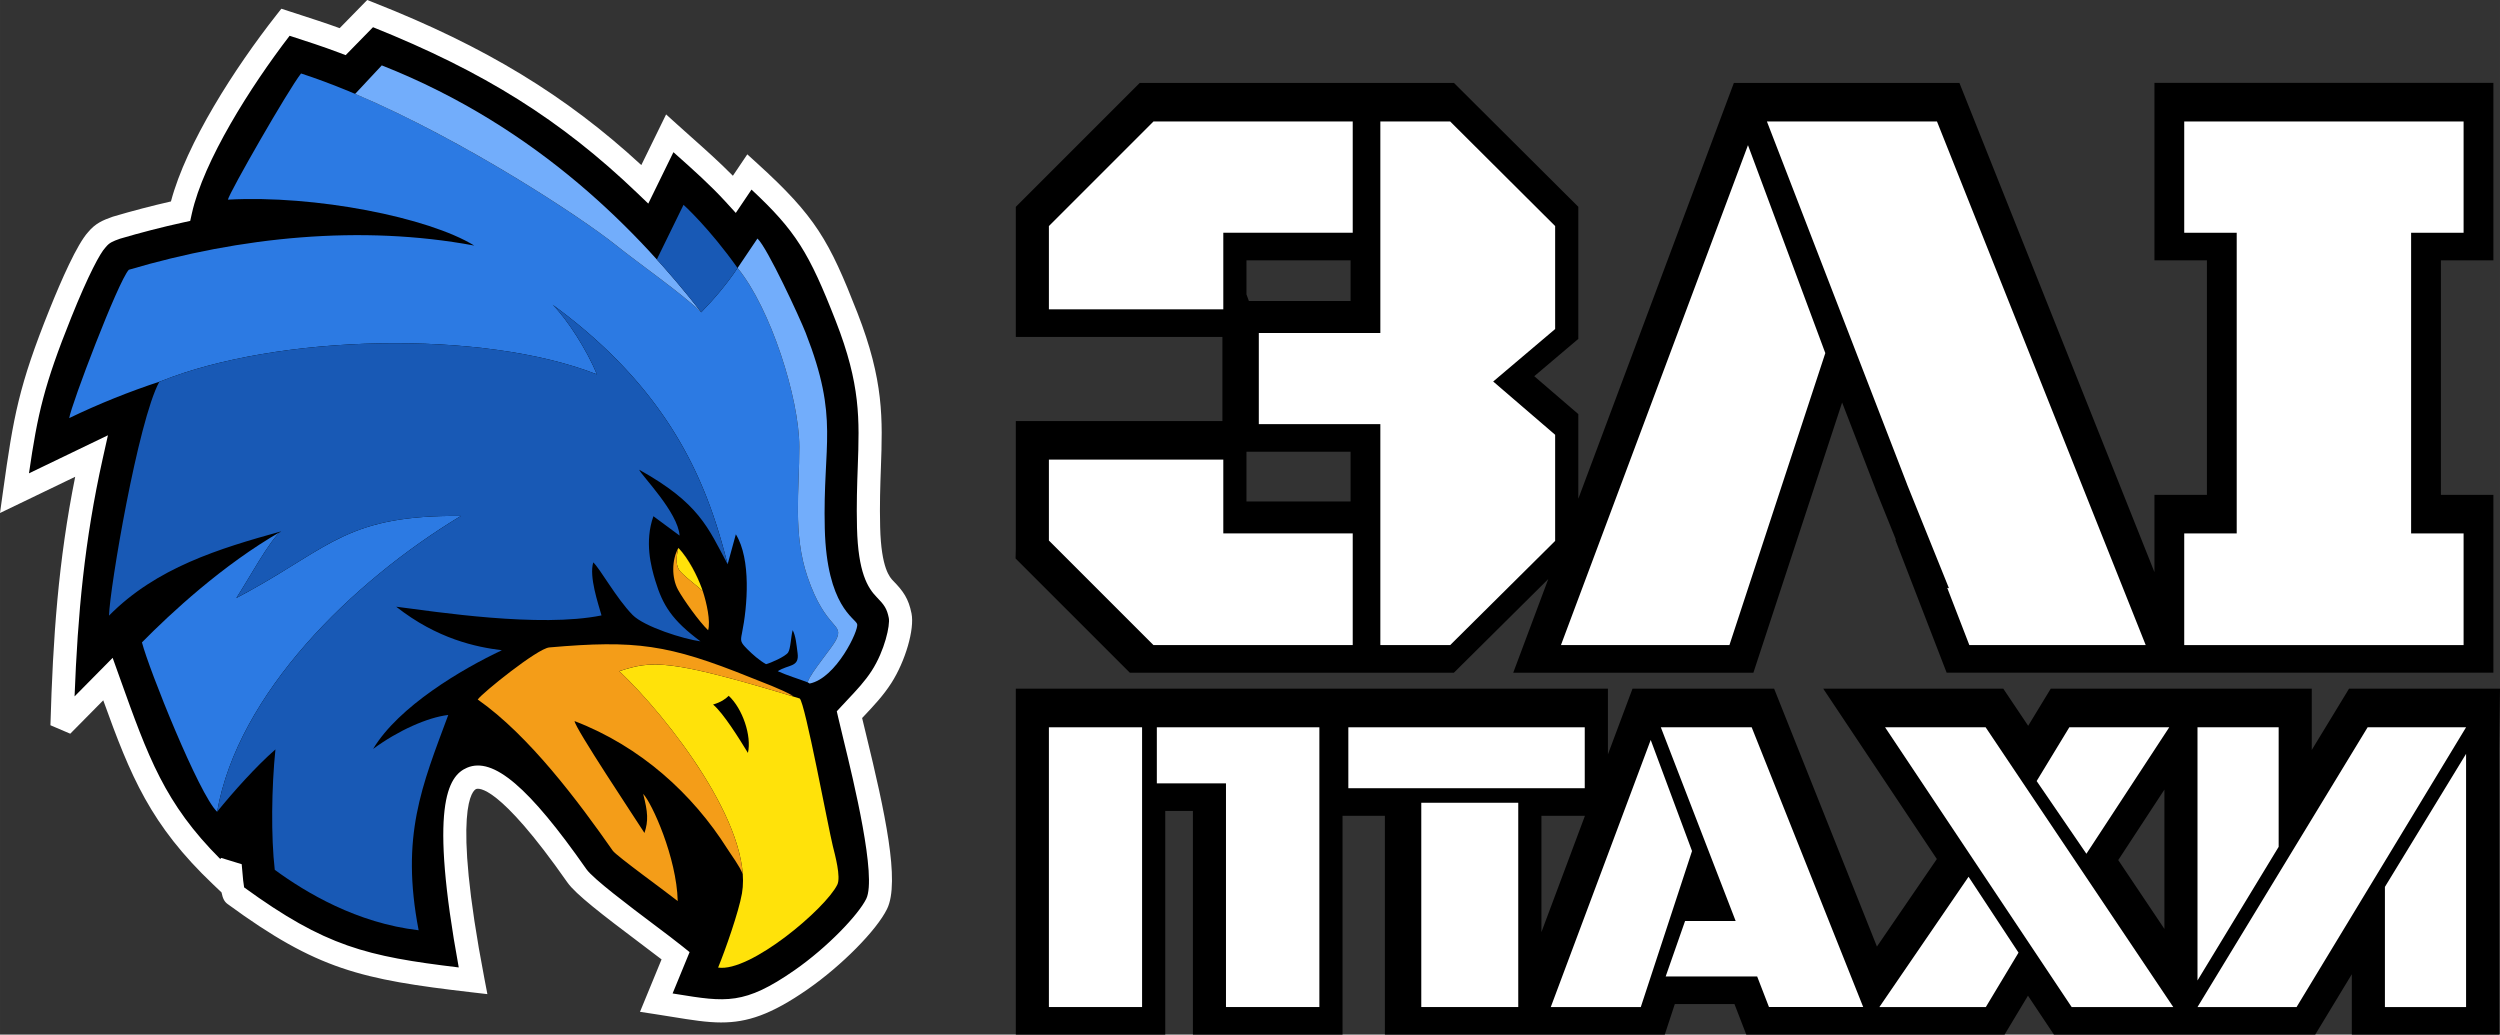 <svg xmlns="http://www.w3.org/2000/svg" xml:space="preserve" width="266.503mm" height="110.293mm" version="1.1" style="shape-rendering:geometricPrecision; text-rendering:geometricPrecision; image-rendering:optimizeQuality; fill-rule:evenodd; clip-rule:evenodd"
viewBox="0 0 21774.54 9011.48">
  <rect x="0" y="0" width="21774.54" height="9011.48" fill="#333333" stroke="none"/>
  <path style="fill:black;fill-rule:nonzero" d="M21029.21 1979.38l457.09 0 0 0 -457.09 0zm-1976.11 0l0 0 457.09 0 0 2618.79 0 -2618.79 -457.09 0zm-1900.54 3591.36l-128.32 -332.19 128.35 332.19 -0.03 0zm-192.48 -498.31l4.93 0.87 -4.93 -0.87zm-349.83 -901.31l-0.66 -2.6 -1220.04 -3158.34 1220.04 3158.34 0.66 2.6 364.61 903.91 0 0 -364.61 -903.91zm-3014.69 1399.62l1628.99 -4354.35 0 0 -1628.99 4354.35zm-4546.34 -1615.27l0 0 0 704.59 455.38 455.36 -455.38 -455.36 0 -704.59zm1519.03 -1976.08l1127.26 0 0 0 -1127.26 0zm-1519.03 666.74l0 -725.23 455.38 -455.36 -455.38 455.36 0 725.23zm1828.34 1288.33l885.6 0 0 433.13 -906.68 0 0 -412.12 0 -21.01 21.07 0zm885.6 -1312.71l-885.6 0 -21.07 -57.65 0 -296.48 906.68 0 0 354.13zm1155.83 653.23l392.2 -332.19 -392.2 332.19zm8567.31 -2553.02l-2433.2 0 -288.23 0 0 288.24 0 969.2 0 288.23 288.23 0 168.85 0 0 2042.33 -168.85 0 -288.23 0 0 288.23 0 385.06 -1626.4 -4079.77 -72.35 -181.51 -195.39 0 -1481.19 0 -41.36 0 -246.41 0 -65.23 174.36 -81.94 219.08 -1207.79 3228.5 0 -604.89 0 -132.3 -100.31 -86.24 -283.51 -243.82 281.86 -238.77 101.95 -86.35 0 -133.57 0 -897.04 0 -119.74 -84.83 -84.48 -914.17 -910.68 -84.37 -84.05 -119.07 0 -560.62 0 -288.24 0 -1649.05 0 -119.39 0 -84.43 84.43 -910.74 910.68 -84.46 84.43 0 119.42 0 725.23 0 288.24 201.77 0 1519.03 0 78.72 0 0 711.85 0 21.01 -78.72 0 -1519.03 0 -201.77 0 0 288.24 0 704.59 0 119.39 -2.02 84.43 910.74 910.71 84.43 84.39 119.39 0 1687.88 0 288.23 0 608.27 0 118.76 0 84.28 -83.64 737.82 -732.26 -159.63 426.67 -145.61 389.23 415.57 0 1467.5 0 208.74 0 65.11 -198.31 707.62 -2154.99 289.88 750.42 1.18 4.67 7.35 18.19 170.44 422.55 -5.96 -1.04 183.81 475.85 192.48 498.31 71.22 184.35 197.64 0 1536.24 0 76.07 0 288.23 0 60.88 0 2372.32 0 230.59 0 0 -288.23 0 -972.57 0 -288.23 -230.59 0 -226.5 0 0 -2042.33 226.5 0 230.59 0 0 -288.23 0 -969.2 0 -288.24 -230.59 0z"/>
  <path style="fill:black;fill-rule:nonzero" d="M20772.17 7676.66l0 1046.59 0 0 0 -1046.59 706.9 -1158.62 -706.9 1158.62zm-2728.5 1046.59l-1624.98 -2436.54 1624.98 2436.54zm-3535.93 -266.22l168.91 -482.94 -168.91 482.94zm-216.66 266.22l0 0 446.19 -1358.77 -359.89 -967.61 359.89 967.61 -446.19 1358.77zm-1998.43 0l0 -1779.25 0 1779.25zm-3243.43 0l0 -2436.54 0 2436.54zm4667.17 -1617.67l88.11 0 -379.03 1013.12 0 -1013.12 290.92 0zm-579.15 -161.58l0 0 0 1779.25 0 -1779.25zm1328.28 -657.3l434.55 1124.92 -434.55 -1124.92zm791.35 0l894.66 2244.17 0 0 -894.66 -2244.17zm1888.93 1301.85l0 0 -441.26 644.67 441.26 -644.67zm877.67 -1301.85l-284.6 468.24 433.3 633.46 -433.3 -633.46 284.6 -468.24zm1823.26 0l0 1041.11 -706.89 1164.09 706.89 -1164.09 0 -1041.11zm-1397.3 1204.48l402.17 -614.03 0 1213.7 -402.17 -599.67zm3029.65 -1492.72l-857.47 0 -162.08 0 -84.2 138.47 -240.36 395.2 0 -245.43 0 -288.24 -288.24 0 -419.58 0 -287.31 0 -246.04 0 -42.2 0 -828.13 0 -162.1 0 -84.2 138.53 -112.2 184.59 -131.06 -195.43 -85.63 -127.69 -153.74 0 -875.83 0 -538.69 0 298.88 448.15 690.55 1035.4 -521.82 762.39 -822.99 -2064.43 -72.35 -181.51 -195.4 0 -720.15 0 -318.04 0 -85.35 228.14 -25.91 69.26 -102.78 274.75 0 -283.92 0 -288.24 -288.24 0 -2023.15 0 -35.92 0 -252.32 0 -35.92 0 -782.99 0 -437.02 0 -288.24 0 -811.61 0 -201.76 0 0 288.24 0 2436.54 0 288.24 201.76 0 811.61 0 288.24 0 0 -288.24 0 -1659.89 240.77 0 0 1659.89 0 288.24 201.76 0 813.4 0 288.24 0 0 -288.24 0 -1617.67 368.82 0 0 1617.67 0 288.24 230.59 0 798.82 0 45.77 0 288.24 0 81.57 0 784.03 0 208.74 0 65.11 -198.31 22.31 -67.9 519.71 0 31.62 81.86 71.22 184.36 197.64 0 415.09 0 405.66 0 140.92 0 284.28 0 642.94 0 163.11 0 83.96 -139.8 119.82 -199.4 140.63 210.9 85.58 128.3 154.23 0 583.53 0 301.47 0 211.17 0 329.22 0 533.75 0 162.36 0 84.14 -138.87 234.62 -387.21 0 237.85 0 288.24 288.24 0 706.9 0 288.23 0 0 -288.24 0 -2205.21 7.24 -519.58 -35.22 0 -260.25 0z"/>
  <path style="fill:white;fill-rule:nonzero" d="M12022.57 5618.63l0 -1924.54 -1058.55 0 0 -793.89 1058.55 0 0 -1842.11 608.26 0 914.2 910.68 0 897.04 -539.58 457.06 539.58 464.01 0 924.45 -914.2 907.3 -608.26 0zm-1976.11 0l-910.74 -910.68 0 -704.62 1519 0 0 642.71 1127.25 0 0 972.59 -1735.52 0zm-910.74 -2924.64l0 -725.23 910.74 -910.68 1735.52 0 0 969.19 -1127.25 0 0 666.72 -1519 0z"/>
  <path style="fill:white;fill-rule:nonzero" d="M17152.58 5618.63l-192.49 -498.3 14.76 2.6 -364.62 -903.94 -0.66 -2.57 -1220.04 -3158.34 1481.21 0 1818.05 4560.54 -1536.21 0zm-3557.03 0l1628.99 -4354.35 673.61 1811.13 -835.11 2543.22 -1467.5 0z"/>
  <polygon style="fill:white;fill-rule:nonzero" points="19024.27,5618.63 19024.27,4646.04 19481.36,4646.04 19481.36,2027.27 19024.27,2027.27 19024.27,1058.08 21457.48,1058.08 21457.48,2027.27 21000.39,2027.27 21000.39,4646.04 21457.48,4646.04 21457.48,5618.63 "/>
  <path style="fill:white;fill-rule:nonzero" d="M10678.07 8771.13l0 -1948.13 -602.24 0 0 -488.41 596.76 0 818.91 0 0 2436.54 -813.43 0zm-1542.35 -2436.54l811.59 0 0 2436.54 -811.59 0 0 -2436.54z"/>
  <path style="fill:white;fill-rule:nonzero" d="M12379.12 6991.88l844.59 0 0 1779.25 -844.59 0 0 -1779.25zm-635.33 -657.3l2059.07 0 0 530.65 -2059.07 0 0 -530.65z"/>
  <path style="fill:white;fill-rule:nonzero" d="M15407.45 8771.13l-102.84 -266.22 -796.86 0 168.91 -482.94 440.68 0 -651.81 -1687.39 791.35 0 971.33 2436.54 -820.75 0zm-1900.39 0l870.33 -2326.38 359.86 967.61 -446.16 1358.77 -784.03 0z"/>
  <path style="fill:white;fill-rule:nonzero" d="M18172.18 7436.27l-433.3 -633.46 284.6 -468.24 870.3 0 -721.6 1101.7zm-128.5 1334.85l-1624.98 -2436.54 875.8 0 1634.18 2436.54 -885 0zm-1674.56 0l776.68 -1134.7 435.14 660.98 -284.6 473.71 -927.22 0z"/>
  <path style="fill:white;fill-rule:nonzero" d="M19139.83 6334.58l706.9 0 0 1041.1 -706.9 1164.1 0 -2205.21zm1632.33 2436.54l0 -1046.58 706.9 -1158.62 0 2205.2 -706.9 0zm-1632.33 0l1481.76 -2436.54 857.47 0 -1476.25 2436.54 -862.98 0z"/>
  <path style="fill:black" d="M2042.08 7792.61c-20.89,-15.28 -34.01,-218.43 -37.3,-256.73l-77.62 95.6c-569.55,-540.75 -718.54,-966.22 -986.97,-1716.76l-400.16 404.94c23.74,-827.38 75.11,-1535.11 256.18,-2347.16l-670.29 323.14c93.71,-672.34 138.78,-915.49 400.56,-1566.87 116.36,-289.54 241.8,-561.08 317.32,-640.92 48.28,-59.15 96.5,-78.6 170.55,-104.75 183.37,-54.22 369.6,-102.35 557.73,-143.71 114.08,-515.65 575.89,-1215.52 914.2,-1645.57 167.12,54.3 333.86,106.67 498.36,168.85l238.94 -244.26c938.09,370.07 1665.95,791.15 2392.76,1486.64l216.98 -443.68c190.7,172.42 390.07,340.32 563.3,530.41l130.74 -194.19c481,437.17 598.06,627.57 846.08,1262.47 307.12,785.99 173.03,1087.45 191.68,1834.5 9.97,399.89 103.1,495.13 143.08,536.03 75.2,76.87 110.42,124.95 131.98,232.11 19.49,96.88 -41.19,344.93 -162.85,534.1 -78.57,122.15 -180.61,221.39 -278.87,327.9 85.9,374.84 364.44,1388.81 236.87,1648.39 -82.06,166.97 -370.44,460.63 -658.38,660.83 -522.31,363.15 -697.9,284.41 -1260.59,198.6l167.89 -408.34c-205.28,-165.68 -763.74,-558.98 -859.61,-696.03 -1262.27,-1805.05 -1158.3,-406.24 -904.66,914.43 -940.48,-109.36 -1311.67,-189.06 -2077.92,-749.99z"/>
  <path style="fill:white;fill-rule:nonzero" d="M5858.22 8652.83c11.3,1.81 22.42,3.64 33.41,5.42 430.5,69.93 591.6,96.13 1027.76,-207.12 290.34,-201.88 557.76,-484.88 625.44,-622.53 93.18,-189.66 -110.48,-1026.76 -197.47,-1384.2 -18.53,-76.15 -34.85,-143.2 -47.22,-197.12l-11.87 -51.86 36.09 -39.11c18.96,-20.58 38.11,-40.93 57.19,-61.16 78.4,-83.24 152.42,-161.87 210.96,-252.89 113.99,-177.27 161.12,-398.34 148.78,-459.62 -16.26,-80.85 -38.19,-112.99 -105.18,-181.47 -79.58,-81.4 -162.16,-216.79 -171.84,-604.06 -5.07,-203.95 1.12,-377.27 6.6,-530.24 14.84,-415 25.57,-714.91 -191.36,-1270.08 -233.16,-596.74 -348.85,-785.96 -734.03,-1145.47l-136.94 203.32 -86.5 -94.92c-132.88,-145.82 -285.67,-281.9 -433.45,-413.47 -7.75,-6.92 -15.47,-13.81 -23.23,-20.7l-219.03 447.83 -99.73 -95.46c-661.19,-632.65 -1330.47,-1052.95 -2297.87,-1440.92l-238.09 243.36 -61.68 -23.32c-137.7,-52.05 -280.74,-98.29 -419.1,-143.06l-7.38 -2.39c-339.17,440.97 -750.1,1089.5 -851.91,1549.58l-13.92 62.9 -62.9 13.83c-182.45,40.13 -366.89,87.65 -548.28,141.21 -66.93,23.69 -93.42,35.68 -123.54,72.55l-4.85 5.48c-43.87,46.43 -144.95,230.82 -297.03,609.24 -235.28,585.46 -292.47,836.95 -367.78,1356.35l687.7 -331.5 -45.34 203.23c-159.23,714.14 -217.79,1356.99 -245.23,2070.97l331.73 -335.67 60.7 169.71c249.73,698.28 392.84,1098.44 876.58,1582.67l8.02 -9.86 178.85 54.97 1.55 19.77c8.22,106.62 14.85,157.63 19.31,182.08 709.46,515.42 1066.38,600.51 1869.38,697.21 -256.73,-1402.24 -97.45,-1667.75 72.61,-1739.65 227.87,-96.41 538.65,167.93 1039.18,883.68 58.51,83.71 376.06,322.65 586.18,480.77 103.31,77.74 192.51,144.87 254.11,194.59l58.57 47.24 -147.98 359.89zm425.21 252.7c-128.01,0 -261.29,-21.68 -424.17,-48.13 -49.29,-8.02 -101.75,-16.55 -158.1,-25.13l-126.91 -19.37 187.76 -456.6c-53.9,-41.7 -120.48,-91.8 -189.8,-144 -323.97,-243.79 -558.83,-424.23 -630.23,-526.32 -603.08,-862.42 -777.37,-821.12 -795.21,-813.48 -23.2,9.8 -218.02,139.36 72.32,1651.07l25.94 135.16 -136.68 -15.92c-966.36,-112.35 -1344.44,-196.78 -2125.85,-768.77l0 0c-26.03,-19.05 -41.54,-43.82 -53.18,-101.35l-71.63 -68.03c-546.64,-519.05 -720.55,-943.71 -958.41,-1604.98l-287.51 290.88 -172.57 -73.79c21.85,-761.94 68.28,-1430.77 215.72,-2164.12l-654.9 315.67 26 -186.63c91.66,-657.62 137.08,-919.22 406.87,-1590.52 99.7,-248.08 238.32,-564.45 334.96,-669.8 63.35,-76.39 128.35,-103.5 212.95,-133.4l4.96 -1.59c166.4,-49.23 335.39,-93.45 503.17,-131.78 133.74,-505.16 556.41,-1163.34 918.09,-1623.17l43.52 -55.34 141.46 45.91c120.23,38.88 244.02,78.92 366.32,123.34l240.01 -245.35 62.29 24.58c964.46,380.45 1667.96,807.12 2325.2,1413.31l215.8 -441.23 99.42 89.9c40.29,36.43 80.99,72.66 121.75,108.98 120.6,107.37 244.39,217.65 360.44,335.54l125.69 -186.61 86.33 78.49c509.17,462.73 626.89,672.51 872.2,1300.4 232.11,594.05 220.18,927.98 205.05,1350.73 -5.62,157.37 -11.44,320.14 -6.51,517.98 9,360.18 85.54,438.52 114.37,467.98 86.91,88.84 132.82,153.83 158.74,282.76 27.7,137.66 -53.3,416.35 -176.87,608.55 -68.6,106.67 -152.56,195.85 -233.79,282.09 -6.48,6.86 -12.97,13.78 -19.45,20.7 10.03,42.26 21.71,90.22 34.41,142.5 162.31,666.95 298.39,1285.13 182.51,1520.94 -91.45,186.11 -395.14,493.23 -691.33,699.17 -320.06,222.51 -527.44,288.75 -751.14,288.75z"/>
  <path style="fill:#2C7AE3" d="M7034.7 5943.12c-93.67,-35.6 -166.91,-55.63 -260.56,-97.08 93.54,-60.73 189.28,-31.88 172.72,-157.18 -10.52,-79.73 -15.43,-147.48 -42.67,-200.44 -14.72,48.28 -17.7,162.8 -40.17,195.13 -24.47,35.17 -152.1,91.48 -191.94,101.31 -58.71,-33.15 -117.05,-84.65 -162.19,-129.88 -61.59,-61.77 -61.34,-71.92 -47.49,-139.8 48.13,-235.8 80.73,-644.17 -53.33,-861.53l-71.6 260.94c-2.65,-10.52 -5.36,-21.04 -8.07,-31.59l0 -0.03c-2.7,-10.55 -5.47,-21.15 -8.27,-31.79l0 0c-2.79,-10.64 -5.62,-21.3 -8.51,-32l0 -0.02c-2.85,-10.7 -5.76,-21.42 -8.73,-32.2l0 0c-2.93,-10.78 -5.93,-21.56 -8.96,-32.43 -3.02,-10.83 -6.11,-21.7 -9.25,-32.57l0 -0.03c-3.11,-10.89 -6.28,-21.82 -9.51,-32.77l0 0c-3.23,-10.95 -6.49,-21.96 -9.8,-32.98l0 0c-3.31,-11.01 -6.68,-22.04 -10.12,-33.14l0 0c-3.43,-11.07 -6.92,-22.17 -10.43,-33.33l0 0c-3.55,-11.12 -7.12,-22.28 -10.78,-33.49l0 0c-3.64,-11.19 -7.35,-22.4 -11.13,-33.66 -3.75,-11.24 -7.58,-22.51 -11.47,-33.81l0 0c-3.9,-11.3 -7.84,-22.6 -11.85,-33.96l0 0c-4.04,-11.36 -8.13,-22.75 -12.28,-34.13 -4.15,-11.41 -8.36,-22.83 -12.66,-34.28 -4.26,-11.44 -8.62,-22.91 -13.06,-34.41l0 0c-4.44,-11.5 -8.93,-23 -13.51,-34.55 -4.58,-11.54 -9.22,-23.09 -13.96,-34.68l0 0c-4.72,-11.59 -9.53,-23.2 -14.41,-34.82l0 0c-4.89,-11.64 -9.85,-23.29 -14.9,-34.96l0 0c-5.04,-11.64 -10.17,-23.35 -15.36,-35.05l-0.02 0c-5.22,-11.7 -10.49,-23.43 -15.88,-35.17l0 0c-5.39,-11.76 -10.87,-23.51 -16.4,-35.3 -5.56,-11.79 -11.22,-23.58 -16.95,-35.39 -5.74,-11.82 -11.55,-23.67 -17.49,-35.52 -5.91,-11.85 -11.94,-23.72 -18.05,-35.59 -6.1,-11.88 -12.3,-23.78 -18.61,-35.69 -6.32,-11.93 -12.71,-23.83 -19.2,-35.79l-0.03 0c-6.48,-11.94 -13.11,-23.9 -19.8,-35.86l0 -0.02c-6.72,-11.96 -13.52,-23.96 -20.43,-35.95 -6.92,-11.99 -13.96,-24 -21.07,-36.02l0 0c-7.15,-12.02 -14.38,-24.07 -21.73,-36.12 -7.32,-12.02 -14.79,-24.09 -22.37,-36.17 -7.57,-12.05 -15.25,-24.13 -23.06,-36.23 -7.78,-12.08 -15.7,-24.18 -23.72,-36.29l0 0c-8.04,-12.11 -16.17,-24.21 -24.45,-36.34l0 0c-8.27,-12.11 -16.66,-24.24 -25.16,-36.41l0 0c-8.51,-12.13 -17.16,-24.27 -25.88,-36.43l0 0c-8.77,-12.17 -17.64,-24.33 -26.67,-36.49 -8.99,-12.2 -18.13,-24.36 -27.38,-36.52l0 0c-9.25,-12.19 -18.64,-24.38 -28.19,-36.58 -9.51,-12.19 -19.17,-24.38 -28.94,-36.57 -9.8,-12.2 -19.72,-24.41 -29.77,-36.61 -10.06,-12.22 -20.24,-24.41 -30.58,-36.64 -10.32,-12.21 -20.79,-24.44 -31.39,-36.66l0 0c-10.64,-12.19 -21.36,-24.44 -32.26,-36.66 -10.89,-12.22 -21.93,-24.45 -33.11,-36.64 -11.19,-12.25 -22.51,-24.47 -33.98,-36.69l0 0c-11.5,-12.22 -23.12,-24.44 -34.88,-36.66 -11.79,-12.19 -23.72,-24.45 -35.79,-36.64l0 0c-12.08,-12.22 -24.3,-24.45 -36.69,-36.66l0 0c-12.37,-12.22 -24.94,-24.41 -37.62,-36.64 -12.71,-12.19 -25.57,-24.41 -38.56,-36.6 -13.03,-12.2 -26.2,-24.39 -39.52,-36.58l-0.02 0c-13.32,-12.19 -26.84,-24.39 -40.47,-36.58 -13.66,-12.17 -27.5,-24.36 -41.51,-36.52 -13.98,-12.16 -28.16,-24.32 -42.49,-36.49 -14.32,-12.17 -28.83,-24.3 -43.5,-36.46 -14.67,-12.14 -29.51,-24.27 -44.53,-36.37 -15.02,-12.14 -30.21,-24.27 -45.57,-36.38 -15.37,-12.1 -30.93,-24.18 -46.64,-36.28 -15.74,-12.08 -31.62,-24.15 -47.71,-36.23 -16.08,-12.08 -32.37,-24.13 -48.79,-36.18 129.22,130.2 295.24,389.87 385.86,606.59 -994.84,-392.12 -2782.82,-349.11 -3799.47,59.75 -274.43,90.08 -541.19,197.47 -797.05,320.84 15.65,-112.41 427.05,-1194.42 519.17,-1291.84 970.92,-287.12 2023.21,-394.36 3008.66,-210.77 -398.98,-245.66 -1385.18,-441.48 -2145.72,-399.89 14.5,-65.54 525.25,-957 637.03,-1099.07 1069.46,347.55 2396.44,1219.21 2734.43,1489.02 220.68,176.6 572.32,419.3 751.2,591.03 119.67,-123.56 225.28,-248.91 316.39,-385.51 286.94,348.51 537.42,1134.84 537.93,1557.02 0.43,380.24 -56.69,757.23 70.67,1131.56 160.46,471.58 326.31,400.44 247.94,553.01 -35.19,68.51 -232.6,299.99 -245.92,367.1zm-5143.76 1127.2c-157.15,-149.19 -595.21,-1244.7 -654.56,-1475.19 247.28,-250.94 703.41,-675.88 1211.63,-966.8l0.92 -0.26c-93.25,62.75 -295.35,437.81 -391.05,580.89 37.82,-19.75 74.11,-39.32 109.04,-58.69 714.3,-393.93 871.66,-665.34 1847.27,-656.46 -952.73,575.35 -1942.28,1548.92 -2123.26,2576.51zm4446.52 -2155.72l0 0z"/>
  <path style="fill:#FFE20A" d="M6514.29 6557.79c34.07,-148.03 -47.04,-386.75 -167.44,-497.47 -28.65,29.14 -68.45,55.98 -136.13,76.1 87.19,71.57 227.33,295.93 303.57,421.37zm-393.21 -1409.5c-39.46,-37.49 -186.72,-147.92 -209,-188.76 -28.59,-52.46 -20.64,-115.76 -3.51,-187.93 88.52,94.31 164.67,245.06 203.87,351.99l0.02 0.09 1.85 5.04 0.11 0.29 0.09 0.32 0.11 0.29 0.09 0.29 0.11 0.29 0.11 0.29 0.2 0.6 0.12 0.29 0.08 0.29 0.11 0.29 0.11 0.32 0.09 0.29 0.11 0.29 0.09 0.31 0.08 0.2 0.03 0.09 0.11 0.29 0.11 0.32 0.09 0.29 0.11 0.29 0.08 0.32 0.11 0.29 0.11 0.32 0.09 0.29 0.11 0.32 0.11 0.29 0.09 0.31 0.11 0.29 0.11 0.31 0.09 0.32 0.11 0.29 0.06 0.14 0.06 0.17 0.08 0.29 0.12 0.31 0.11 0.29 0.08 0.31 0.11 0.32 0.11 0.29 0.12 0.31 0.08 0.32 0.11 0.32 0.09 0.29 0.11 0.32 0.11 0.32 0.09 0.32 0.11 0.31 0.11 0.29 0.02 0.08 0.06 0.24 0.12 0.31 0.11 0.32 0.11 0.32 0.08 0.32 0.12 0.32 0.11 0.31 0.08 0.32 0.11 0.32 0.11 0.32 0.09 0.29 0.11 0.34 0.11 0.32 0.09 0.32 0.11 0.32 0.11 0.29 0 0.03 0.11 0.31zm-727.22 697.48c283.08,-90.14 411.26,-116.8 1571.37,238.14 46.49,34.77 249.07,1126.66 288.26,1284.23 19.86,79.87 71.92,270.94 39.26,337.41 -102.38,208.34 -758.52,764.55 -1038.22,721.89 61.83,-150.29 180.03,-485.94 207.7,-645.62 100.33,-578.86 -643.63,-1533.99 -1068.38,-1936.05z"/>
  <path style="fill:#F49D18" d="M6469.36 7613.52c-30.98,-76.24 -97.3,-162.08 -134.17,-220.36 -302.82,-478.76 -754.75,-891.19 -1330.81,-1112.64 0.72,56.41 526.14,845.02 608.84,974.52 34.79,-106.07 29.92,-180.17 -11.28,-340.32 75.52,78.61 291.46,551.83 300.98,933.6 -91.68,-73.99 -533.66,-392.92 -565.6,-438.57 -296.31,-423.74 -726.9,-1002.31 -1176.43,-1317.18 39.4,-56.75 520.26,-444.55 623.36,-453.53 752.96,-65.61 1035.31,-27.41 1748.35,259.93 107.37,43.26 271.72,102.96 373.79,161.21 -8.6,-0.6 -16.49,-1.15 -24.9,-1.76 -33.52,-10.15 -66.16,-19.98 -97.89,-29.46l-1.59 -0.46c-15.51,-4.64 -30.81,-9.19 -45.92,-13.69l-1.41 -0.4c-14.3,-4.24 -28.43,-8.42 -42.35,-12.51l-6.02 -1.79c-14.04,-4.12 -27.87,-8.15 -41.54,-12.17l-0.2 -0.06c-14.58,-4.23 -28.97,-8.42 -43.15,-12.51l-0.47 -0.14c-14.06,-4.07 -27.9,-8.07 -41.56,-11.96l-0.89 -0.26c-69.01,-19.75 -132.99,-37.53 -192.46,-53.47l-0.78 -0.23c-262.1,-70.36 -436.11,-105.36 -566.62,-116.91l-0.23 0c-5.82,-0.52 -11.53,-0.98 -17.17,-1.41l-0.43 -0.03c-5.45,-0.4 -10.84,-0.74 -16.14,-1.09l-1.12 -0.06c-5.05,-0.29 -10,-0.55 -14.9,-0.78l-1.94 -0.08c-4.7,-0.24 -9.34,-0.38 -13.95,-0.52l-2.3 -0.09c-4.62,-0.11 -9.17,-0.23 -13.69,-0.29l-1.85 -0.02c-4.38,-0.06 -8.73,-0.06 -13.02,-0.06l-2.54 0c-4.09,0.02 -8.19,0.06 -12.19,0.14l-2.83 0.06c-3.89,0.09 -7.75,0.2 -11.59,0.35l-3.02 0.08c-3.75,0.17 -7.47,0.35 -11.16,0.52l-3.08 0.17c-3.66,0.23 -7.26,0.46 -10.83,0.72l-3.09 0.2c-3.55,0.29 -7.03,0.55 -10.49,0.87l-3.06 0.29c-3.43,0.32 -6.83,0.66 -10.17,1l-3.46 0.41c-3.25,0.34 -6.51,0.74 -9.71,1.12l-3.15 0.41c-3.28,0.43 -6.54,0.87 -9.77,1.32l-3.34 0.51c-3.11,0.43 -6.17,0.9 -9.26,1.39l-3.54 0.6c-3.03,0.49 -6.03,1 -9.03,1.53l-3.6 0.66c-2.91,0.51 -5.82,1.07 -8.73,1.62l-3.66 0.74c-2.99,0.6 -5.93,1.18 -8.91,1.82l-3.14 0.66c-2.91,0.63 -5.83,1.27 -8.73,1.93l-4.09 0.92c-2.71,0.64 -5.45,1.27 -8.15,1.9l-3.98 0.98c-2.71,0.66 -5.39,1.32 -8.11,2.02l-4.44 1.12 -7.44 1.94 -5.16 1.41c-2.43,0.64 -4.79,1.27 -7.18,1.94l-4.04 1.12c-2.82,0.81 -5.62,1.59 -8.44,2.39l-2.37 0.69c-3.23,0.92 -6.48,1.85 -9.74,2.83l-3.83 1.12 -8.22 2.48 -0.49 0.14c-3.77,1.13 -7.57,2.28 -11.38,3.46l-0.96 0.31 -11.84 3.66 -0.64 0.2 -12.34 3.89 -0.32 0.09 -12.83 4.06c6.41,6.05 12.86,12.22 19.4,18.56l5.96 5.83c4.44,4.29 8.87,8.59 13.34,12.97l8.88 8.77c3.72,3.68 7.44,7.35 11.21,11.1 2.94,2.94 5.94,5.94 8.91,8.94 3.86,3.89 7.75,7.78 11.64,11.72l9.11 9.26 11.79 12.08 9.19 9.51 11.73 12.22 9.51 9.97c4.15,4.35 8.33,8.77 12.48,13.2l8.91 9.45c4.38,4.67 8.82,9.43 13.23,14.18 2.83,3.02 5.65,6.05 8.47,9.13 4.64,5.02 9.28,10.09 13.92,15.16 2.79,3.02 5.56,6.02 8.36,9.11 7.21,7.89 14.45,15.91 21.73,24l0.23 0.29 3.2 3.57c6.2,6.92 12.43,13.83 18.65,20.9 3.63,4.09 7.29,8.27 10.92,12.42 3.77,4.26 7.55,8.53 11.32,12.86 3.57,4.09 7.17,8.24 10.75,12.36 4.09,4.7 8.19,9.4 12.25,14.15 3.64,4.18 7.24,8.42 10.87,12.62 3.77,4.41 7.55,8.85 11.36,13.29 3.95,4.64 7.93,9.34 11.88,14.04l10.72 12.71c4.06,4.85 8.13,9.71 12.22,14.58l10.72 12.94c4,4.81 8.02,9.69 12.02,14.56 3.72,4.53 7.44,9.08 11.15,13.64 3.81,4.63 7.61,9.27 11.41,13.97 4.13,5.07 8.24,10.2 12.34,15.31 3.58,4.44 7.12,8.85 10.7,13.29 3.49,4.38 7,8.82 10.49,13.2 16.6,20.92 33.2,42.11 49.73,63.56l7.2 9.34c4.53,5.93 9.05,11.9 13.61,17.87 3.02,3.98 6.05,7.95 9.08,11.96 4.35,5.76 8.7,11.59 13.06,17.41 3.17,4.21 6.31,8.42 9.45,12.65 4.41,5.91 8.79,11.85 13.15,17.79l8.99 12.19c4.47,6.11 8.94,12.25 13.41,18.42l8.96 12.39c4.3,5.94 8.56,11.9 12.83,17.88l9.28 13.06c4.32,6.05 8.62,12.13 12.88,18.21l8.36 11.99c4.55,6.48 9.08,13 13.6,19.54 2.45,3.54 4.9,7.12 7.35,10.69 4.73,6.92 9.49,13.84 14.18,20.79l5.25 7.78c24.07,35.69 47.67,71.69 70.62,107.95 1.85,2.94 3.75,5.91 5.6,8.85 4.55,7.23 9.04,14.49 13.57,21.76l6.28 10.12c4.35,7.12 8.68,14.21 13,21.3l6.69 11.06c4.18,6.92 8.3,13.84 12.39,20.75l6.83 11.5c4.15,7.03 8.27,14.09 12.36,21.15l5.94 10.29c4.21,7.32 8.42,14.64 12.57,21.99 1.9,3.37 3.77,6.75 5.68,10.12 4.18,7.44 8.36,14.9 12.45,22.36l4.53 8.28c4.41,8.04 8.82,16.11 13.14,24.18l1.94 3.63c20.58,38.54 40.12,77.07 58.48,115.46 1.12,2.34 2.25,4.7 3.37,7.03 3.6,7.64 7.15,15.25 10.67,22.89 1.47,3.15 2.91,6.28 4.35,9.43 3.37,7.38 6.69,14.72 9.94,22.08l4.44 10c3.17,7.24 6.31,14.47 9.4,21.68l4.29 10.2c3.06,7.17 6.03,14.36 8.97,21.53 1.38,3.37 2.7,6.75 4.06,10.12 2.94,7.24 5.83,14.47 8.62,21.71 1.23,3.14 2.39,6.25 3.6,9.36 2.85,7.47 5.7,14.9 8.44,22.31 0.92,2.53 1.82,5.04 2.75,7.58 2.93,8.04 5.85,16.08 8.64,24.09l0.32 0.98c10.03,28.85 19.14,57.45 27.23,85.77 0.32,1.1 0.67,2.2 0.98,3.29 2.17,7.66 4.21,15.3 6.26,22.91 0.66,2.57 1.38,5.13 2.04,7.7 1.85,7.15 3.6,14.27 5.34,21.36 0.75,3.03 1.5,6.09 2.19,9.11 1.59,6.74 3.09,13.43 4.56,20.15 0.72,3.37 1.44,6.74 2.16,10.09 1.36,6.54 2.66,13.08 3.89,19.57 0.64,3.37 1.27,6.74 1.88,10.09 1.21,6.54 2.33,13.06 3.4,19.57 0.49,3.15 0.98,6.32 1.47,9.45 1,6.63 1.99,13.23 2.88,19.81 0.37,2.94 0.72,5.87 1.09,8.79 0.83,6.77 1.64,13.51 2.33,20.21 0.26,2.33 0.43,4.67 0.64,7 0.69,7.23 1.38,14.47 1.87,21.62l0 0.11zm-879.44 -1566.59c7.21,7.93 14.47,15.91 21.73,24l-21.73 -24zm577.63 -557.68c-78.89,-75.03 -217.24,-270.39 -261.77,-352.05 -57.19,-104.92 -55.4,-260.6 2.79,-365.6 88.31,94.11 164.32,244.36 203.58,351.27 -39.81,-108.67 -113.02,-257.39 -203.58,-351.27 -17.13,72.17 -25.08,135.5 3.51,187.93 22.26,40.84 169.51,151.26 208.98,188.76 33.52,100.57 69.23,263.88 46.49,340.95z"/>
  <path style="fill:#72ADFB" d="M7052 5953.48l-17.29 -10.35c0.63,-2.27 1.18,-4.55 1.78,-6.83 23.84,-74.74 210.07,-293.94 244.14,-360.26 78.37,-152.57 -87.48,-81.43 -247.94,-553.04 -127.38,-374.3 -70.25,-751.28 -70.68,-1131.53 -0.51,-422.18 -250.99,-1208.51 -537.93,-1557.04l-1.59 2.36c0.25,-2.13 0.78,-3 1.59,-2.36l172.97 -256.85c85.86,78.02 369.4,691.21 420.36,821.64 294.75,754.37 147.66,960.46 166.23,1704.37 17,681.8 267.02,779.59 282.21,832.66 14.98,52.2 -182.14,470.63 -413.85,517.24zm-3958.97 -5135.55l232.15 -248.49c1377.42,543.38 2254.17,1475.16 2782.51,2150.52 -178.88,-171.76 -530.56,-414.42 -751.2,-591.03 -289.64,-231.22 -1305.65,-904.43 -2263.45,-1311.01z"/>
  <path style="fill:#1859B5" d="M6424.08 2334.42c-249.87,-352.57 -470.69,-550.41 -470.69,-550.41l-232.51 475.44c145.73,160.98 274.22,316.57 386.81,460.52 119.71,-123.57 225.29,-248.92 316.4,-385.55l0 0.03 0 -0.03zm-86.61 2580.2c-171.47,-320 -246.53,-531.56 -770.51,-823.43 19.86,49.6 339.06,371.3 352.02,573.67l-227.88 -168.62c-79.11,222.38 -20.12,440.6 16.26,560.91 65.17,215.45 145.39,344.07 393.76,528.97 -144.31,-19.03 -490.49,-127.03 -591.8,-230.47 -140.14,-143.08 -283.48,-403.68 -342.19,-457.46 -37.73,126.05 43.64,360.04 71.92,462.01 -538.92,109.33 -1445.44,-32.31 -1788.41,-75.84 358.71,282.13 698.53,352.08 920.57,379.12 -347.76,164.12 -898.37,488.01 -1121.64,859.83 216.72,-160.08 474.81,-275.09 654.7,-296.1 -229.38,618.9 -416.24,1051.65 -258.06,1875.23 -538.48,-62.6 -980.63,-327 -1253.02,-526.41 -33.41,-287.08 -28.3,-717.01 5.83,-1048.88 -170.38,149.27 -367.7,370.29 -508.05,543.18 180.98,-1027.62 1170.56,-2001.16 2123.29,-2576.54 -1023.41,-9.31 -1146.43,289.79 -1956.34,715.17 95.73,-143.08 297.8,-518.14 391.08,-580.89 -541.31,149.89 -1086.47,315.99 -1499.66,734.08 6.92,-240.79 252.41,-1692.95 437.81,-2036.41 1014.39,-413.65 2813.29,-458.62 3812.32,-64.88 -90.59,-216.7 -256.65,-476.37 -385.87,-606.57 1052.58,770.97 1353.93,1588.44 1523.9,2260.29l0 0.02z"/>
</svg>
